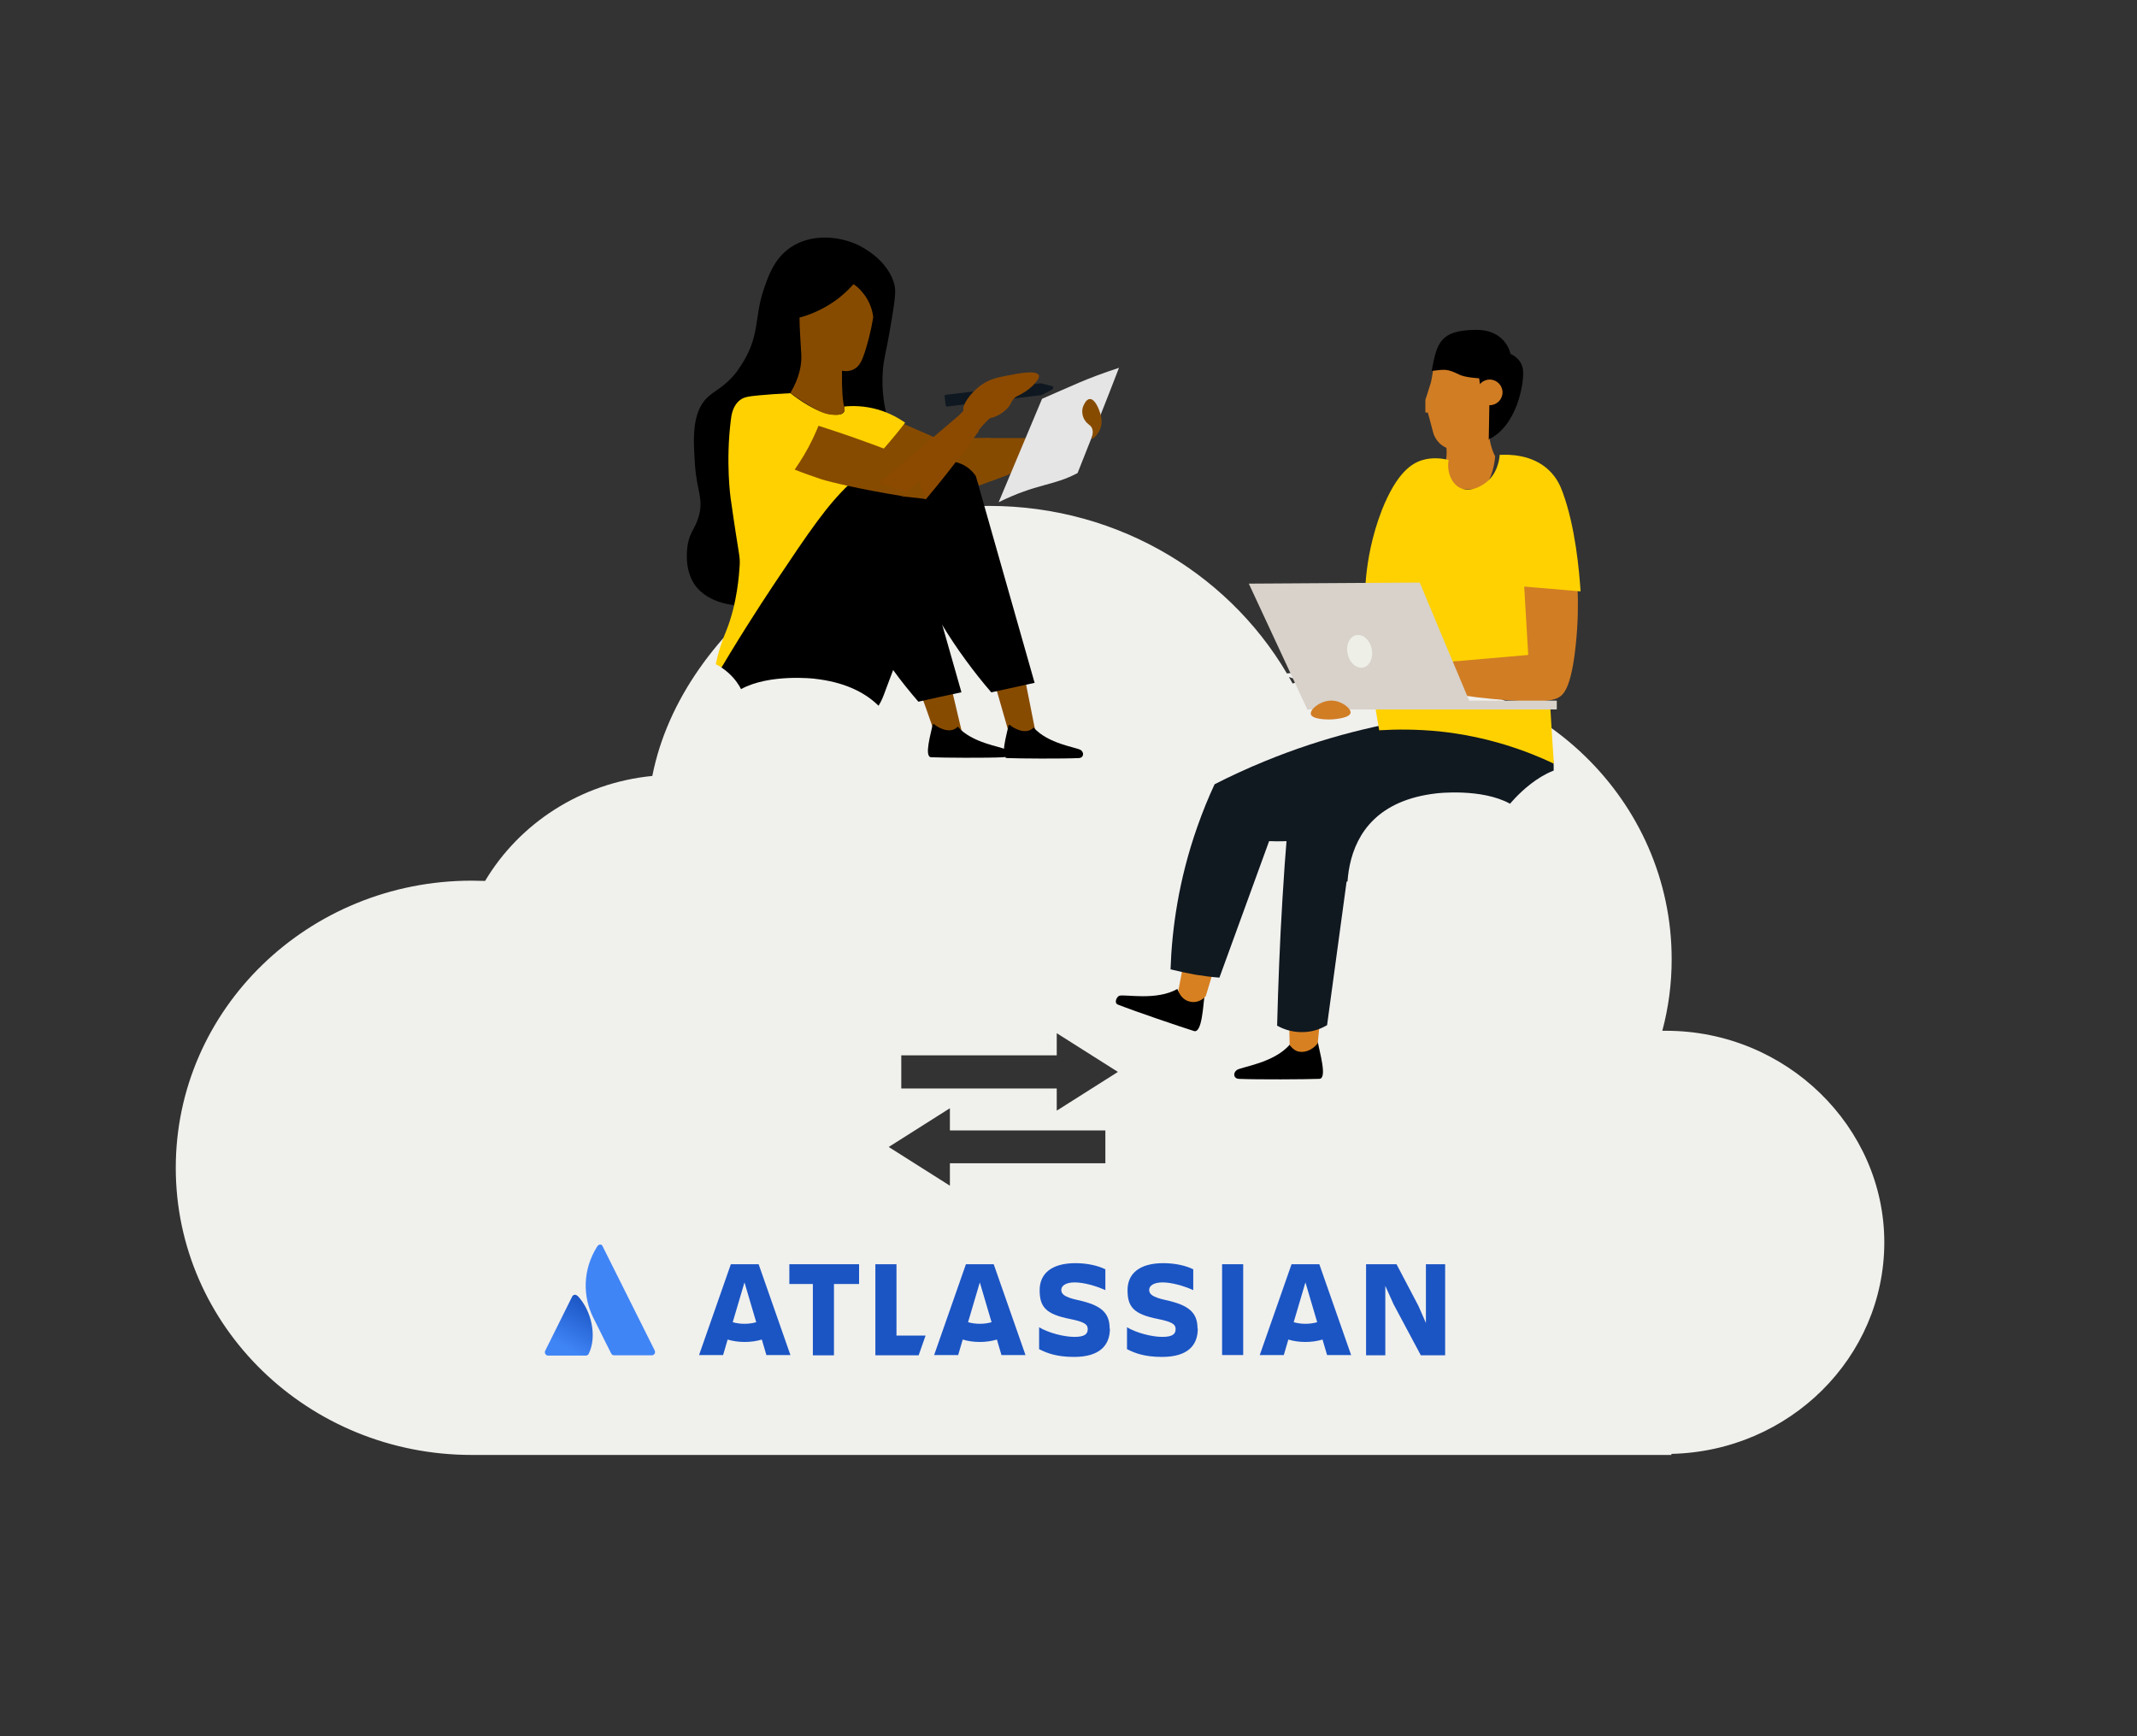 <?xml version="1.0" encoding="UTF-8"?>
<svg xmlns="http://www.w3.org/2000/svg" xmlns:xlink="http://www.w3.org/1999/xlink" version="1.1" viewBox="0 0 800 650">
  <rect x="0" y="0" width="800" height="650" fill="#333333" stroke="none"/>
  <defs>
    <style>
      .cls-1 {
        fill: none;
      }

      .cls-2 {
        fill: #ffd100;
      }

      .cls-3 {
        fill: #f0f0ed;
      }

      .cls-4 {
        fill: #d78021;
      }

      .cls-5 {
        fill: url(#linear-gradient);
      }

      .cls-6 {
        fill: #d8d2ca;
      }

      .cls-7 {
        fill: #e5e5e5;
      }

      .cls-8 {
        fill: #101820;
      }

      .cls-9, .cls-10 {
        fill-rule: evenodd;
      }

      .cls-9, .cls-11 {
        fill: #8c4a00;
      }

      .cls-12 {
        clip-path: url(#clippath-1);
      }

      .cls-13 {
        fill: #1b55c4;
      }

      .cls-14 {
        fill: #d17d24;
      }

      .cls-15 {
        fill: #0f1821;
      }

      .cls-16 {
        fill: #874b00;
      }

      .cls-17 {
        clip-path: url(#clippath);
      }

      .cls-18 {
        fill: #4085f6;
      }

      .cls-19 {
        fill: #eeefe7;
      }
    </style>
    <symbol id="Head_2" viewBox="0 0 31.4 51">
      <g>
        <path id="Head" class="cls-14" d="M24,14.9C23,5.9,4,3.9,3.4,11c-.4,3.9-.9,5.6-.9,5.6,0,0-1.9,6.1-2.4,7.3s.9,1.9.9,1.9h.6l1.8,6.7c.9,2.3,2.4,3.6,4,4.3.6,5.7-2.7,8.5-.3,12,3.6,3.4,10.2,2.6,12.6-.4,2.6-3.4,2.9-9,2.9-9-.9-1.6-1.4-3.5-1.7-5.2,2.1-5.1,4.1-10.1,3.1-19.1h0v-.2Z"/>
        <path class="cls-10" d="M20.5,34.2c9-4.2,11.2-17.8,10.8-21.6s-3.9-5.1-3.9-5.1c0,0-1.4-7.8-11.2-7.5C5.5.2,4.4,4,2.8,12.8c4.3-.5,4.8-.7,8.7,1.2,1.9.9,6.1,1.1,6.1,1.1l1,6.9,2.2,1-.2,11.3h-.1Z"/>
        <circle class="cls-14" cx="20.9" cy="19.5" r="4"/>
      </g>
    </symbol>
    <clipPath id="clippath">
      <rect class="cls-1" x="533.6" y="120.9" width="38.5" height="62.7"/>
    </clipPath>
    <clipPath id="clippath-1">
      <rect class="cls-1" x="533.1" y="122.1" width="37.6" height="61.1"/>
    </clipPath>
    <linearGradient id="linear-gradient" x1="221.8" y1="-1620.3" x2="211" y2="-1638.8" gradientTransform="translate(0 -1132) scale(1 -1)" gradientUnits="userSpaceOnUse">
      <stop offset="0" stop-color="#1b55c4"/>
      <stop offset=".9" stop-color="#4085f6"/>
    </linearGradient>
  </defs>
  <!-- Generator: Adobe Illustrator 28.7.3, SVG Export Plug-In . SVG Version: 1.2.0 Build 164)  -->
  <g>
    <g id="Layer_1">
      <g id="Layer_1-2" data-name="Layer_1">
        <polygon class="cls-16" points="370.7 164 393.7 164 377.2 177.8 370.7 180.2 370.7 164"/>
        <path class="cls-3" d="M623.8,385.9h-1.5c2.3-8.6,3.5-17.5,3.5-26.8,0-59.4-49.6-107.5-110.8-107.5s-21.2,1.5-31.1,4.3c-21.5-39.6-64.3-66.5-113.6-66.5s-114.8,43.5-126.1,101.1c-26.8,2.6-49.8,17.8-62.6,39.3-1.7,0-3.3-.1-5-.1-61.2,0-110.8,48.1-110.8,107.5s49.6,107.5,110.8,107.5.8,0,1.2,0h447.9v-.4c44.2-1,79.7-36.1,79.7-79.2s-36.6-79.2-81.7-79.2h.1ZM413.8,435.5h-58.2v8.4l-22.9-14.5,22.9-14.5v8.3h58.2v12.4h0ZM395.6,415.9v-8.4h-58.2v-12.4h58.2v-8.3l22.9,14.5-22.9,14.5h0Z"/>
        <g>
          <g>
            <g class="cls-17">
              <g class="cls-12">
                <use width="31.4" height="51" transform="translate(532.6 123.5) scale(1.2)" xlink:href="#Head_2"/>
              </g>
            </g>
            <path d="M482.8,391.1c-5.9,6.9-18.2,8.3-19.8,9.5s-1.1,3.2.7,3.3c7.1.3,24.8.2,30.2,0,3.1-.1,0-10.3-.5-13.5,0-.4-.5-.5-.8-.2-.5.6-6.4,4.7-9.8.9h0Z"/>
            <path d="M440.8,370.2c-7.8,4.6-19.9,1.9-21.8,2.6-.9.3-2.1,2.7-.5,3.3,6.6,2.6,23.4,8.3,28.5,9.9,3,.9,3.4-9.8,3.9-13,0-.4-.4-.6-.7-.4-.6.4-7.5,2.4-9.5-2.4h.1Z"/>
            <path class="cls-4" d="M482.5,375.7c0,5.2.2,10.3.3,15.5.5.7,1.3,1.7,2.7,2.3,2.5.9,5.7-.2,7.8-2.9.6-6,1.2-11.9,1.8-17.9-4.2,1-8.4,2-12.6,3.1h0Z"/>
            <path class="cls-4" d="M441.1,371c1-5.4,2.1-10.8,3.1-16.2,4.1.5,8.1,1,12.2,1.5-1.7,5.5-3.3,11.1-5,16.6-1.6,1.9-4,2.7-6.3,2-2.9-.8-3.9-3.7-4-3.9h0Z"/>
            <path class="cls-8" d="M535.9,268.3c-18.4,2.5-39.9,7.4-62.7,16.8-6.6,2.7-12.8,5.6-18.5,8.5-2.3,4.9-4.5,10.3-6.5,16-7,19.9-9.5,38.3-10,53.3,2.9.7,6,1.4,9.3,2,3.2.5,6.2.9,9,1.1,6.2-17,12.4-34,18.6-51.1,7.4.3,18.9-.2,31.6-5.1,23.9-9.2,36.2-27.5,40.3-34.4-3.7-2.4-7.4-4.8-11.1-7.1h0Z"/>
            <path class="cls-8" d="M538.5,280.1c-13.5,6.2-27.6,13.5-42.2,22.2-5,3-9.8,6-14.4,9-.7,8.3-1.3,16.6-1.8,25.2-1,16.2-1.6,32.1-2,47.5,1.5.8,4.9,2.5,9.5,2.4,4.5,0,7.8-1.8,9.2-2.6,2.4-17.9,4.9-35.8,7.3-53.7,11.3-3,20.5-5,26.5-6.1,19.4-3.9,25.8-3.9,34.5-9.5,4.4-2.8,11.8-7.5,14.9-16.6,3.1-8.9,2.3-22.6-6.6-28.6-9.4-6.4-26-3-35,11h0v-.2Z"/>
            <path class="cls-14" d="M590.6,220.8c.2,4.9.2,12-.7,20.6-1.6,15.5-4.4,18-5.3,18.9-1.8,1.6-4.6,2.9-19.4,1.9-8.9-.6-16.4-1.6-22.3-2.6-.6-3.9-1.2-7.8-1.9-11.6,10.1-1.4,20.1-2.7,30.2-4.1-.4-9.2-.8-18.5-1.1-27.7,6.8,1.5,13.7,3.1,20.5,4.6h0Z"/>
            <path class="cls-2" d="M579.7,175.9c-6.2-5.8-14.8-5.8-18.3-5.6,0,.9-.6,7.7-6.2,11.1-1,.6-4.8,3-8.3,1.4-3.3-1.4-5.4-5.8-4.6-10.6-2.5-.6-6.1-1.1-10,.1-3.8,1.2-9.4,4.6-15,18.7-3.8,9.8-5.3,18.8-5.9,25,0,.2-.3,3-.4,6.1-.5,16.6,3.8,42.8,5.3,51.3,6.6-.4,14.1-.4,22.4.4,18.1,1.9,32.7,7.2,43,12.1-.5-7.5-1-14.9-1.4-22.4-10.2-.3-20.3-.6-30.5-.9-2.9-4.9-5.8-9.8-8.7-14.7,10.3-.9,20.7-1.8,31-2.7-.5-8.6-1-17.1-1.5-25.6,7,.6,14,1.2,21.1,1.8-.5-7.5-1.9-24-6.7-37.1-.9-2.5-2.3-5.6-5.3-8.4h0Z"/>
            <rect class="cls-6" x="489.3" y="262.3" width="93.5" height="3.3"/>
            <path class="cls-6" d="M550.8,264.2c-6.5-15.4-12.9-30.7-19.3-46.1-21.3.1-42.7.3-64,.4,7.3,15.7,14.6,31.4,21.9,47.1,20.5-.5,41-1,61.4-1.5h0Z"/>
            <path class="cls-19" d="M504.5,244.8c.7,3.4,3.3,5.6,5.8,5.1s3.9-3.7,3.2-7c-.7-3.4-3.3-5.6-5.8-5.1s-4,3.7-3.2,7h0Z"/>
            <path class="cls-14" d="M490.7,267.2c-.2-1.8,3.9-5.1,8-4.9,3.5.1,7,2.8,6.9,4.5-.2,2-5.7,2.4-6.5,2.5-2.9.2-8.1-.1-8.4-2h0Z"/>
          </g>
          <path class="cls-3" d="M505.8,346.9s-12-45,32.1-49.9c0,0,16.7-2,27.4,3.9,0,0,12.4-15.4,25.5-13.7s4.8,12.4,4.8,12.4l-62.2,54.1-27.5-6.8h0Z"/>
        </g>
        <g>
          <path class="cls-16" d="M398.6,169.7c-9.2-.6-18.3-1.3-27.5-1.9-.1-1.3-.2-2.6-.3-3.9-6.6.1-13.3.2-19.9.3-4.4-1.9-8.8-3.8-13.1-5.7-2.8,3.6-5.6,7.2-8.4,10.9,9.4,1.3,18.8,2.6,28.2,4,1.1.3,3.4,1.1,5.5,3.2,2.1,2,3,4.1,3.4,5.2,10.7-4.1,21.5-8.1,32.2-12.1h-.1Z"/>
          <path class="cls-16" d="M372.3,255.6c3.6-1.5,7.2-3,10.8-4.5,1.6,7.9,3.1,15.8,4.7,23.7-3.1.6-6.3,1.1-9.5,1.7-2-7-4-14-6-20.9h0Z"/>
          <path class="cls-16" d="M343.9,257.1c3.8-.9,7.7-1.9,11.5-2.8,1.5,6.4,3.1,12.9,4.6,19.4-3.4.2-6.7.4-10.1.7-2-5.7-4-11.5-6.1-17.2h.1Z"/>
          <path d="M387.3,255.6c-7.3-25.8-14.7-51.6-22-77.4-.9-1.3-2.6-3.3-5.4-4.5-5.1-2.2-10.1-.2-12.6.9-7.9,3.3-12.1,9.9-14.8,14-2.4,3.6-4.3,6.1-4.4,6.4-3.7,6.1-10.4,16.2-23.4,34.1-1,7.3-3.6,17-10.7,25.6-6,7.4-11,8.8-10.5,11.9,1.2,7.1,28.5,13.6,41.6,1.9,2.6-2.3,4.3-4.5,5.7-8.2,3.9-10.6,8.9-23.3,15-38.8,4,7.9,9.1,16.6,15.7,25.6,3.2,4.4,6.4,8.4,9.6,12.1,5.5-1.2,10.9-2.4,16.4-3.6h-.2Z"/>
          <path class="cls-7" d="M373.9,188c14.4-7.1,20.3-6,29.5-10.9,4.5-11.4,11.1-27.9,15.5-39.4-12.5,4.1-17.2,6.6-28.8,11.6-4.5,10.6-11.7,28-16.2,38.6h0Z"/>
          <path d="M331.7,154.6c-.4-2.1-1.8-7.9-1.2-15.9.4-5,1.2-6.4,2.9-16.7,1.4-8.3,2.1-12.6,1.5-15.1-2.2-9.4-11.8-14.2-13.5-15.1-7.3-3.5-17.7-4.4-25.4.8-6.4,4.3-8.6,11.3-10.4,16.7-3,9.5-1.4,15.8-6.9,25.4-1.4,2.4-2.7,4.1-3,4.6-4.5,5.7-8.1,6.8-10.9,9.5-6.1,5.9-5.2,16.5-4.6,25.6.7,9.7,3.4,12.6,1.2,19.5-1.4,4.4-3,5.1-3.9,9.7-.2,1.2-1.6,9.1,2.5,15.2,5.1,7.5,15.8,7.9,17.4,8,28.6,1.1,58.1-51.2,54.3-72.3h0Z"/>
          <path d="M358.5,272c5.3,6.2,16.3,7.5,17.7,8.5s1,2.9-.6,3c-6.4.3-22.2.2-27,0-2.8-.1,0-9.2.5-12.1,0-.3.5-.4.7-.2.4.5,5.7,4.2,8.8.8h-.1Z"/>
          <path d="M386.9,272.3c5.3,6.2,16.3,7.5,17.7,8.5s1,2.9-.6,3c-6.4.3-22.2.2-27,0-2.8-.1,0-9.2.5-12.1,0-.3.5-.4.7-.2.4.5,5.7,4.2,8.8.8h-.1Z"/>
          <path d="M359.9,259.1c-7.2-25.3-14.4-50.6-21.6-75.9-.9-1.3-2.6-3.2-5.3-4.4-5-2.1-9.9-.2-12.4.9-7.7,3.2-11.9,9.7-14.5,13.7-2.3,3.5-4.2,6-4.3,6.3-3.6,5.9-10.2,15.9-23,33.4-8.2,6.6-12.4,16.2-10.5,25.2.3,1.5,2,8.3,8.3,12.7,6.6,4.6,16.3,5.1,22.2.9,3.6-2.6,4.9-6.3,5.5-8,3.8-10.4,8.7-22.8,14.7-38.1,3.9,7.8,9,16.3,15.4,25.1,3.1,4.3,6.3,8.2,9.4,11.8,5.4-1.2,10.7-2.4,16-3.5h0Z"/>
          <path class="cls-16" d="M408.8,164.2c.5.2,2.2-1.5,3.1-3.7.9-2.4.3-4.6,0-5.7-.5-1.7-2-5.5-3.9-5.4-1.5,0-2.4,2.5-2.5,2.7-1,2.6.4,5,.6,5.2,1.1,1.8,2.3,1.7,2.8,3.3.6,1.8-.5,3.4-.1,3.6h0Z"/>
          <path class="cls-2" d="M338.8,158.2c-2.2-1.5-5.5-3.5-9.9-4.8-5.4-1.6-10-1.5-12.9-1.2.2.6.3,1.5-.1,2.1-.9,1.3-3.5,1-4.8.8-5.6-.8-12.1-5.5-15.2-7.9-4.5.2-8.5.5-11.7.8-4,.4-5.7.6-7.2,1.8-2.7,2.1-3.2,5.6-3.4,7.4-2,15.8-.1,29.2-.1,29.2,3.2,22.6,3.6,21.5,3.4,25.3-.2,3.1-.9,14.2-5,24.4-.6,1.5-2.3,5.4-3.6,11-.8,3.5-1.3,6.4-1.5,8.4,8.8-15.1,16.9-27.7,23.3-37.3,12.9-19.3,19.4-28.9,27.8-36.9,1.4-1.4,6.3-5.9,12.3-12.6,3.8-4.3,6.7-7.9,8.6-10.4h0Z"/>
          <path class="cls-16" d="M316,152.2c-.5-2-.9-5.9-.8-13.4,1.1.2,2.9.3,4.5-.6,2.1-1.1,3-3.2,4.1-6.5,1-3.2,2.2-7.5,3.1-12.9-.2-1.9-1-5.8-4-9.3-1.1-1.4-2.3-2.4-3.4-3.1-1.7,1.9-4,4.2-7,6.3-5,3.5-9.8,5.3-13.2,6.2,0,1.8.1,4.4.3,7.6.2,4.3.4,5.7.4,7,0,3.1-.6,7.7-4.1,13.6,2.9,2.2,5.5,3.8,7.5,5,3.5,2.1,5.8,3.1,8.5,3.2,1,0,3.2.2,4-1.1.5-.8.2-1.8.1-2.1h0Z"/>
          <path class="cls-16" d="M348.7,165.6c-3.1,1.2-7.6,2.7-13.1,4.2-5.2-2.1-10.6-4.1-16.3-6.1-4.4-1.5-8.7-3-12.9-4.3-.6,1.6-1.4,3.2-2.1,4.8-2.1,4.4-4.5,8.3-6.8,11.6,1.9.8,3.6,1.4,5.3,2,0,0,2.3.8,4.6,1.6,3.5,1.1,14.8,3.8,30.2,6.3,2.1-1.3,4.3-2.6,6.5-3.9.4-5.8,2.2-11.2,4.7-16.3h-.1Z"/>
          <path class="cls-3" d="M305,254.1s-16.9-2-27.6,3.9c0,0-3.4-7.8-13.2-10.9-3.4,9.3-10.5,17-13.9,26.3l59.2,37.8,27.7-6.9s12.1-45.3-32.3-50.2h0Z"/>
        </g>
        <g id="horizontal-logo-gradient-blue-atlassian">
          <g id="Group">
            <g id="Group_2">
              <g id="Group_3">
                <path id="Vector" class="cls-5" d="M216.2,485.2c-.6-.7-1.6-.6-2,.2l-10.1,20.3c-.4.8.2,1.8,1.1,1.8h14.1c.4,0,.9-.2,1.1-.7,3.1-6.3,1.2-15.9-4.1-21.6h-.1Z"/>
                <path id="Vector_2" class="cls-18" d="M223.6,466.6c-5.7,9-5.3,19-1.6,26.5s6.6,13.2,6.8,13.6.6.7,1.1.7h14.1c.9,0,1.5-.9,1.1-1.8l-19.5-39c-.3-.9-1.4-.9-2,0h0Z"/>
              </g>
            </g>
            <g id="Group_4">
              <g id="Group_5">
                <g id="Group_6">
                  <g id="Group_7">
                    <path id="Vector_3" class="cls-13" d="M415.4,497.4c0-6-3.2-8.8-12-10.7-4.9-1.1-6.1-2.2-6.1-3.8s1.8-2.8,5-2.8,7.8,1.2,11.5,2.9v-7.8c-2.6-1.3-6.6-2.3-11.2-2.3-8.8,0-13.4,3.8-13.4,10.1s2.3,9,11.4,10.8c5.4,1.1,6.6,2,6.6,3.8s-1.1,2.9-5,2.9-9.7-1.5-13.2-3.6v8.2c2.8,1.4,6.4,2.9,13.1,2.9,9.5,0,13.4-4.3,13.4-10.6h0Z"/>
                    <path id="Vector_4" class="cls-13" d="M511.4,473.3v34.1h7.2v-26l3.1,6.9,10.2,19.1h9.1v-34.1h-7.2v22l-2.8-6.4-8.2-15.6h-11.4,0Z"/>
                    <path id="Vector_5" class="cls-13" d="M465.4,473.3h-7.9v34h7.9v-34Z"/>
                    <path id="Vector_6" class="cls-13" d="M448.3,497.4c0-6-3.2-8.8-12-10.7-4.9-1.1-6.1-2.2-6.1-3.8s1.8-2.8,5-2.8,7.8,1.2,11.5,2.9v-7.8c-2.6-1.3-6.6-2.3-11.2-2.3-8.8,0-13.4,3.8-13.4,10.1s2.3,9,11.4,10.8c5.4,1.1,6.6,2,6.6,3.8s-1.1,2.9-5,2.9-9.7-1.5-13.2-3.6v8.2c2.8,1.4,6.4,2.9,13.1,2.9,9.6,0,13.4-4.3,13.4-10.6h0Z"/>
                    <path id="Vector_7" class="cls-13" d="M327.7,473.3v34.1h16.2l2.6-7.4h-10.9v-26.7h-7.9Z"/>
                    <path id="Vector_8" class="cls-13" d="M295.5,473.3v7.4h8.8v26.7h7.9v-26.7h9.4v-7.4h-26.2.1Z"/>
                  </g>
                </g>
                <path id="Vector_9" class="cls-13" d="M284,473.3h-10.4l-11.9,34h9l1.7-5.8c2,.6,4.1.9,6.4.9s4.3-.3,6.4-.9l1.7,5.8h9l-11.9-34h0ZM278.7,495.6c-1.5,0-3-.2-4.4-.6l4.4-14.9,4.4,14.9c-1.4.4-2.8.6-4.4.6Z"/>
                <path id="Vector_10" class="cls-13" d="M372,473.3h-10.4l-11.9,34h9l1.7-5.8c2,.6,4.1.9,6.4.9s4.3-.3,6.4-.9l1.7,5.8h9l-11.9-34h0ZM366.8,495.6c-1.5,0-3-.2-4.4-.6l4.4-14.9,4.4,14.9c-1.4.4-2.9.6-4.4.6Z"/>
                <path id="Vector_11" class="cls-13" d="M493.9,473.3h-10.4l-11.9,34h9l1.7-5.8c2,.6,4.1.9,6.4.9s4.3-.3,6.4-.9l1.7,5.8h9l-11.9-34h0ZM488.7,495.6c-1.5,0-3-.2-4.4-.6l4.4-14.9,4.4,14.9c-1.4.4-2.9.6-4.4.6Z"/>
              </g>
            </g>
          </g>
        </g>
        <g>
          <path class="cls-9" d="M359.4,155.1c1.8-1.9,3.7-3.9,5.5-5.8l6.8,6.4c-.6.4-1.2.9-1.8,1.5-1.6,1.5-2.9,3-3.9,4.4-1.2-1-2.3-2.1-3.5-3.3-1.1-1.1-2.2-2.2-3.2-3.2h.1Z"/>
          <path class="cls-15" d="M390,147.9l-35.4,4.3c-.4,0-.6-.2-.6-.6l-.4-3.2c0-.4.2-.6.5-.6l35.4-4.3h.2l4,1c.7.1.8,1.1.1,1.4l-3.7,1.9h-.1Z"/>
          <path class="cls-11" d="M360.8,153.9c-1.1-1.6,2.3-6.8,6.6-9.8,3.1-2.2,6-2.8,10.2-3.6s10.4-2,11.3,0c.4,1.1-1.3,2.8-2.3,3.9-3.5,3.4-7.3,4.5-12.6,6.1-11.1,3.4-12.6,4.2-13.2,3.4h0Z"/>
          <path class="cls-11" d="M382.2,145.4c2.2,3-1.9,1.3-3.8,5.6-1.5,3.4-8,6.8-9.4,5.1s-3.2-4.1,4.1-8.5c4.1-2.4,7.9-3.9,9.1-2.2h0Z"/>
          <path class="cls-9" d="M329.3,180.8l30.4-25.9,6.8,6.4s-9.7,13.6-19.9,25.6c-5.8-2-11.6-4-17.4-6.1h.1Z"/>
        </g>
        <polygon class="cls-16" points="337.5 185.8 346.7 186.8 344.1 180.2 337.5 185.8"/>
      </g>
    </g>
  </g>
</svg>